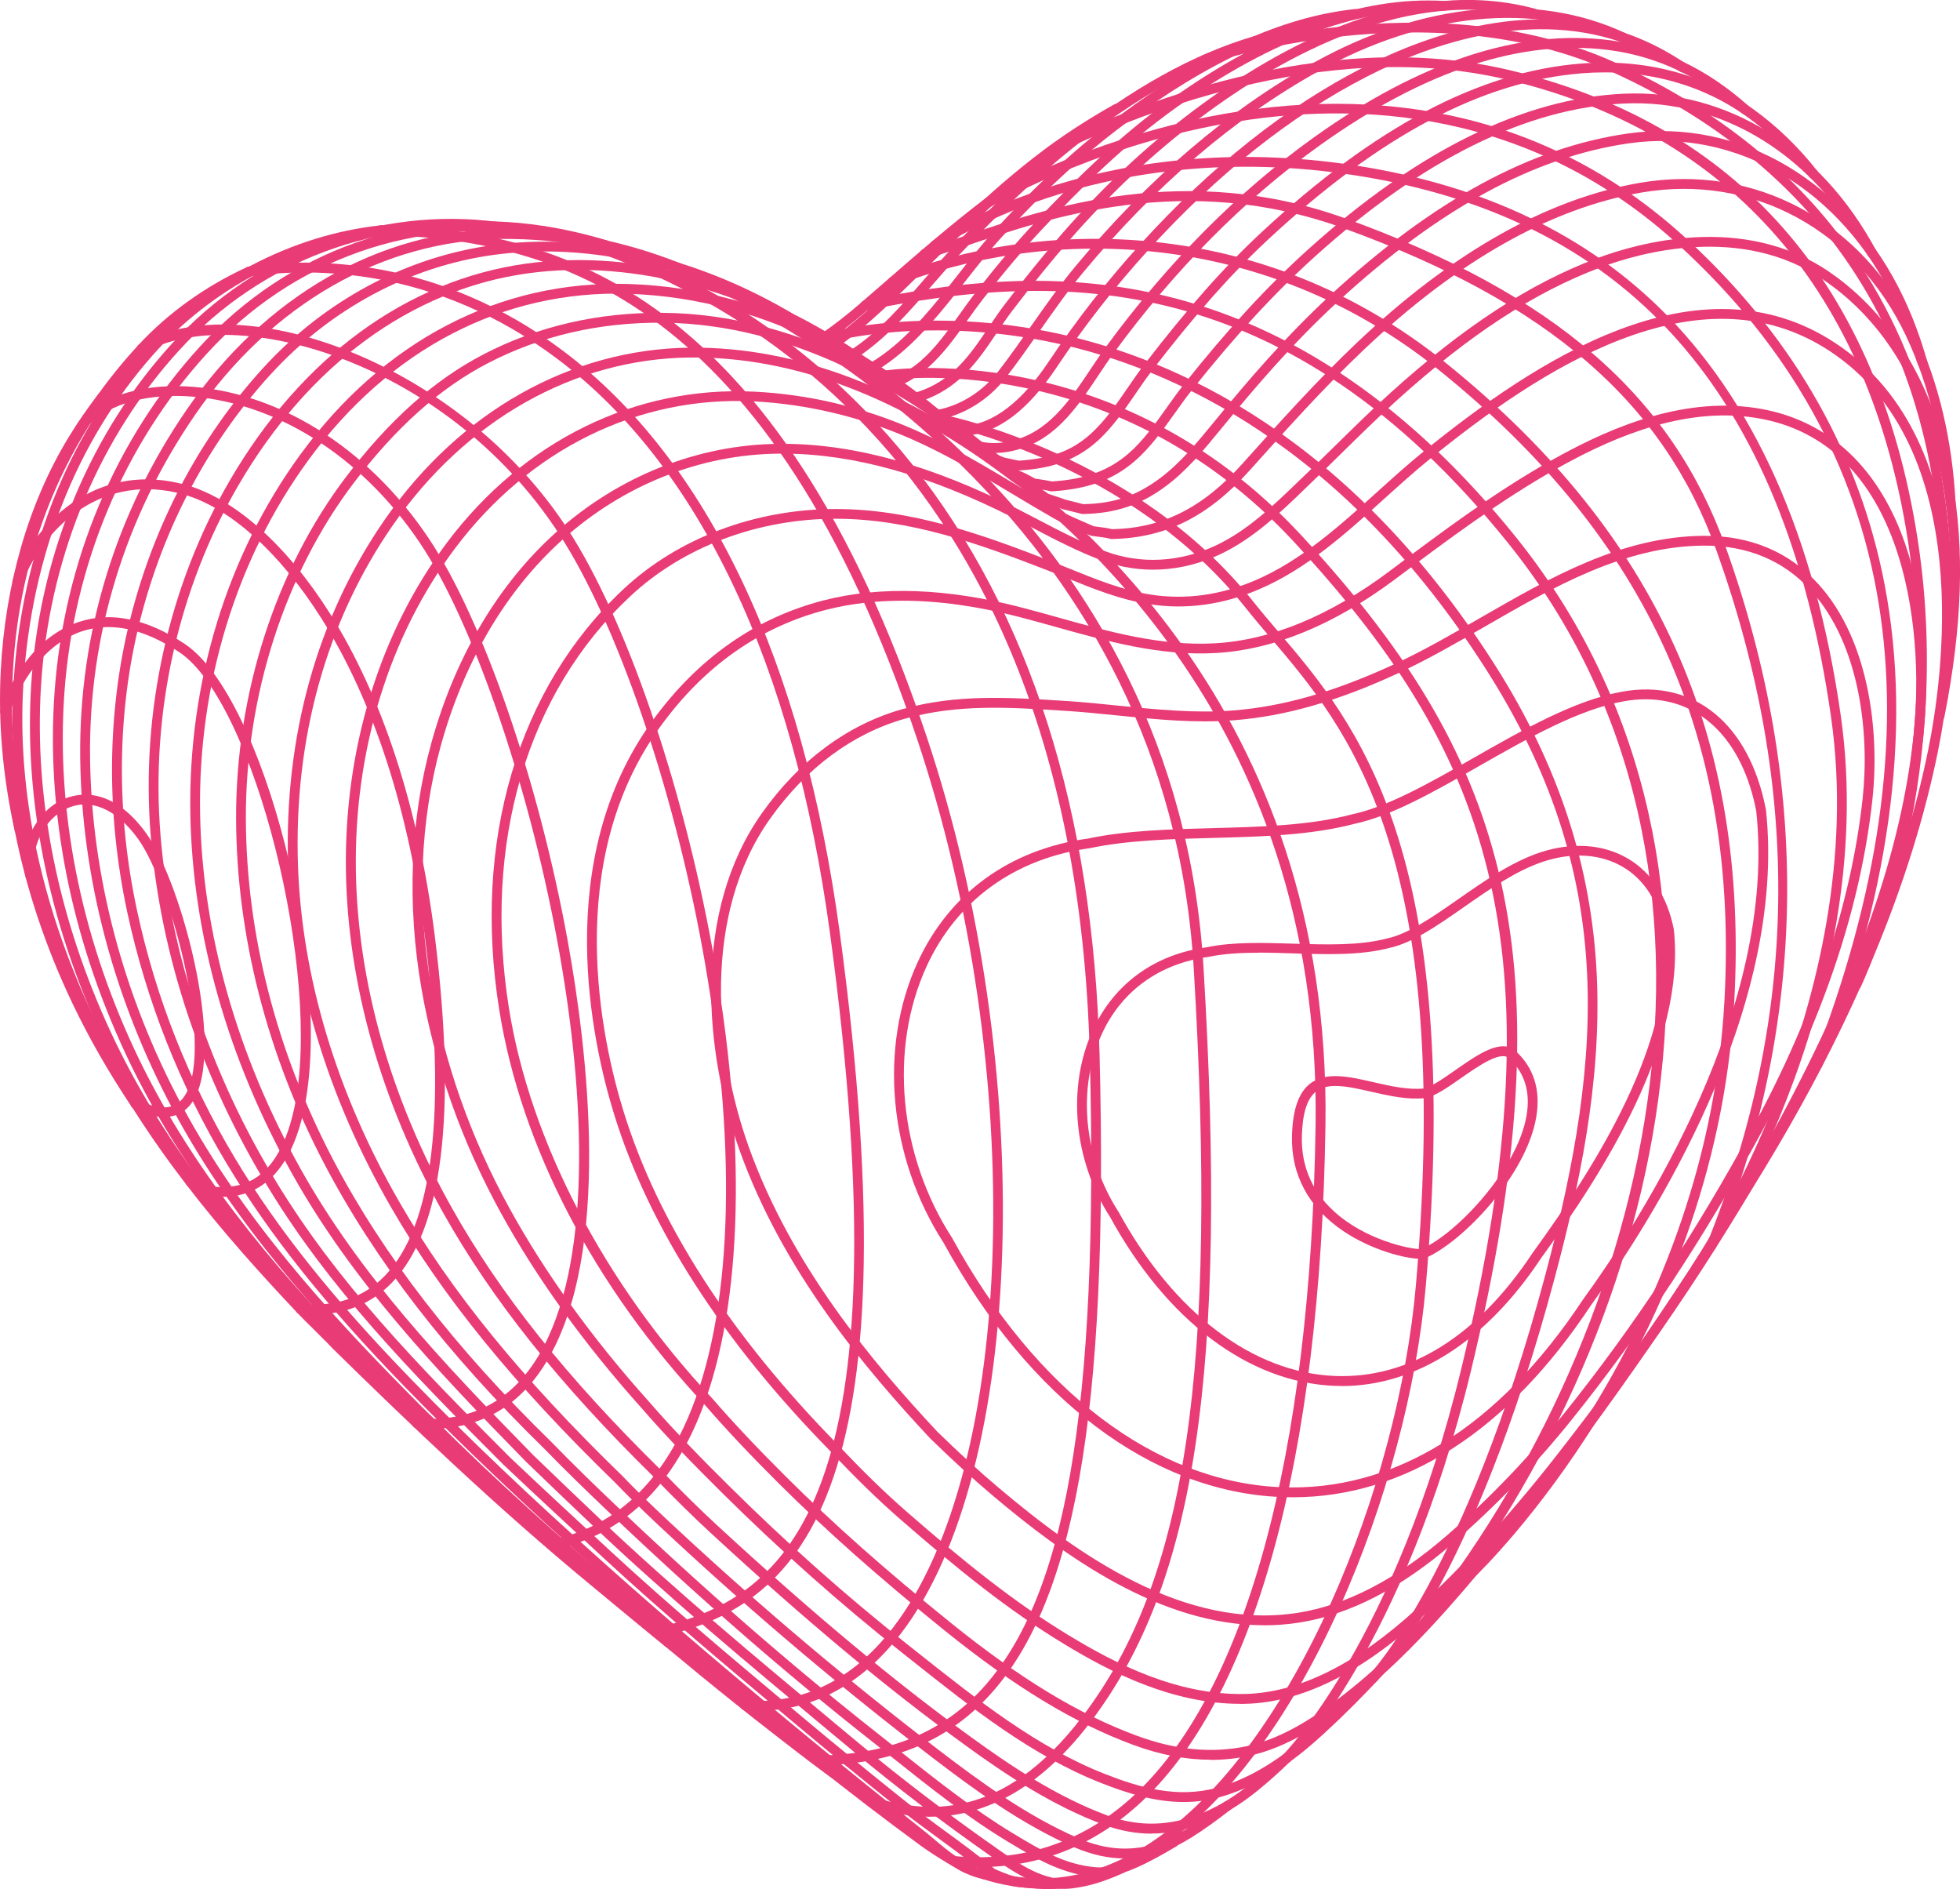 <svg width="55" height="53" viewBox="0 0 55 53" fill="none" xmlns="http://www.w3.org/2000/svg">
<g clip-path="url(#clip0_3671_8496)">
<path d="M27.605 52.721C27.596 52.721 27.586 52.721 27.575 52.718C26.941 52.58 26.463 52.175 26.042 51.819C25.947 51.739 25.855 51.661 25.765 51.589C24.683 50.732 23.626 49.881 22.625 49.058C20.461 47.279 18.565 45.663 16.83 44.114C14.718 42.23 12.928 40.526 11.354 38.904C9.147 36.63 7.56 34.641 6.361 32.645C5.044 30.451 4.106 28.08 3.572 25.596C2.975 22.814 3.002 19.973 3.651 17.379C4.32 14.705 5.611 12.265 7.386 10.322C9.117 8.427 11.407 7.204 13.833 6.877C15.987 6.587 18.315 6.955 20.566 7.938C21.13 8.186 21.69 8.472 22.228 8.79C22.294 8.83 22.316 8.914 22.277 8.979C22.239 9.045 22.153 9.066 22.088 9.027C21.559 8.714 21.01 8.432 20.455 8.19C18.251 7.227 15.975 6.866 13.871 7.149C11.509 7.466 9.279 8.66 7.592 10.506C5.847 12.415 4.579 14.814 3.92 17.444C3.282 19.997 3.254 22.796 3.844 25.538C4.37 27.993 5.298 30.336 6.599 32.504C7.787 34.482 9.361 36.455 11.553 38.712C13.121 40.329 14.908 42.03 17.015 43.909C18.747 45.455 20.641 47.07 22.803 48.846C23.802 49.668 24.858 50.518 25.938 51.374C26.031 51.447 26.125 51.526 26.222 51.609C26.619 51.945 27.068 52.325 27.635 52.449C27.71 52.465 27.756 52.539 27.74 52.614C27.726 52.678 27.669 52.722 27.605 52.722V52.721Z" fill="#E93B76"/>
<path d="M27.079 12.226C27.008 12.226 26.948 12.172 26.941 12.1C26.934 12.023 26.991 11.957 27.068 11.951C27.881 11.885 28.678 11.272 29.438 10.131C30.202 8.985 31.065 7.879 32.008 6.843C33.988 4.663 36.087 2.999 38.247 1.896C40.175 0.909 43.05 -0.048 45.793 0.995C46.314 1.193 46.822 1.457 47.298 1.781C47.361 1.823 47.377 1.909 47.335 1.973C47.292 2.036 47.206 2.052 47.142 2.01C46.683 1.698 46.196 1.444 45.694 1.253C43.046 0.248 40.25 1.181 38.371 2.142C36.242 3.23 34.168 4.874 32.21 7.03C31.277 8.056 30.422 9.151 29.666 10.284C28.845 11.517 28.002 12.153 27.088 12.227C27.084 12.227 27.08 12.227 27.077 12.227L27.079 12.226Z" fill="#E93B76"/>
<path d="M36.27 42.007C36.158 42.007 36.045 42.004 35.932 42C32.32 41.849 28.875 39.249 26.478 34.868C24.934 32.478 24.651 29.385 25.754 26.988C26.645 25.055 28.343 23.825 30.535 23.526C31.616 23.297 32.844 23.266 34.031 23.234C35.369 23.199 36.752 23.163 37.949 22.845C38.946 22.633 40.115 21.968 41.352 21.263C42.746 20.469 44.188 19.647 45.511 19.407C47.538 19.038 49.087 20.305 49.554 22.715C50.158 28.331 46.321 34.31 44.644 36.621C42.309 40.151 39.418 42.008 36.269 42.008L36.27 42.007ZM46.177 19.619C45.977 19.619 45.773 19.638 45.562 19.676C44.285 19.909 42.864 20.718 41.49 21.501C40.233 22.216 39.046 22.893 38.013 23.112C36.791 23.436 35.392 23.472 34.038 23.509C32.863 23.54 31.649 23.572 30.583 23.796C28.477 24.085 26.855 25.259 26.005 27.104C24.939 29.42 25.217 32.411 26.713 34.724C26.714 34.727 26.717 34.73 26.718 34.732C29.067 39.029 32.431 41.578 35.944 41.725C39.121 41.858 42.052 40.039 44.419 36.463C46.081 34.173 49.876 28.264 49.282 22.754C48.899 20.774 47.734 19.619 46.178 19.619H46.177Z" fill="#E93B76"/>
<path d="M37.652 38.885C37.581 38.885 37.509 38.884 37.438 38.881C35.035 38.781 32.743 37.054 31.15 34.145C30.122 32.551 29.933 30.49 30.67 28.892C31.266 27.599 32.401 26.776 33.867 26.576C34.597 26.422 35.464 26.45 36.303 26.476C37.214 26.504 38.155 26.534 38.927 26.328C39.52 26.202 40.2 25.729 40.919 25.228C41.658 24.712 42.422 24.18 43.219 23.916C44.113 23.621 44.984 23.681 45.675 24.085C46.346 24.477 46.793 25.166 46.97 26.079C47.314 29.27 45.005 32.872 43.239 35.307C41.707 37.621 39.731 38.887 37.655 38.887L37.652 38.885ZM35.333 26.729C34.833 26.729 34.346 26.755 33.913 26.846C32.534 27.035 31.475 27.801 30.921 29.005C30.222 30.521 30.405 32.482 31.386 33.998C31.387 34 31.39 34.003 31.391 34.006C32.937 36.831 35.145 38.507 37.45 38.604C39.535 38.691 41.456 37.496 43.011 35.146C44.754 32.744 47.029 29.202 46.696 26.118C46.537 25.296 46.134 24.67 45.534 24.319C44.914 23.956 44.121 23.905 43.306 24.174C42.547 24.425 41.8 24.946 41.077 25.451C40.335 25.969 39.632 26.458 38.991 26.594C38.187 26.808 37.225 26.778 36.295 26.748C35.976 26.738 35.652 26.727 35.336 26.727L35.333 26.729Z" fill="#E93B76"/>
<path d="M39.849 35.316C39.458 35.316 38.51 35.087 37.697 34.541C36.72 33.883 36.222 32.953 36.255 31.852C36.277 31.124 36.443 30.649 36.765 30.401C37.211 30.057 37.858 30.205 38.541 30.362C39.016 30.471 39.505 30.582 39.952 30.539C40.157 30.499 40.505 30.257 40.841 30.022C41.476 29.578 42.134 29.119 42.535 29.491C43.044 29.963 43.237 30.585 43.109 31.341C42.834 32.968 41.06 34.833 39.999 35.297C39.968 35.311 39.917 35.318 39.849 35.318V35.316ZM37.476 30.468C37.263 30.468 37.078 30.509 36.934 30.619C36.684 30.814 36.551 31.219 36.532 31.86C36.505 32.761 36.854 33.516 37.57 34.104C38.499 34.866 39.741 35.077 39.898 35.04C40.872 34.613 42.581 32.81 42.838 31.294C42.95 30.635 42.784 30.096 42.348 29.692C42.109 29.472 41.494 29.901 41 30.246C40.624 30.509 40.268 30.758 39.991 30.809C39.488 30.86 38.975 30.743 38.48 30.63C38.12 30.548 37.772 30.468 37.476 30.468Z" fill="#E93B76"/>
<path d="M35.463 45.598C32.562 45.598 29.891 43.681 27.834 41.941C27.297 41.487 26.747 40.983 26.106 40.36C26.105 40.359 26.103 40.358 26.102 40.356C24.248 38.371 21.964 35.656 20.75 32.264C19.765 29.514 19.415 25.587 21.383 22.811C22.43 21.333 23.793 20.325 25.322 19.896C26.836 19.472 28.295 19.564 29.84 19.662L29.911 19.666C30.411 19.698 30.915 19.75 31.402 19.8C32.447 19.906 33.527 20.016 34.599 19.933C36.002 19.824 37.429 19.416 39.094 18.65C39.913 18.273 40.741 17.796 41.541 17.334C43.487 16.212 45.5 15.051 47.798 15.033C49.112 15.022 50.204 15.48 51.028 16.39C52.458 17.968 52.748 20.547 52.542 22.434C52.218 25.414 51.175 28.545 49.445 31.738C47.823 34.727 46.077 37.374 44.105 39.83C43.091 41.091 41.969 42.26 40.767 43.301C39.321 44.554 37.873 45.301 36.461 45.523C36.126 45.576 35.793 45.6 35.463 45.6V45.598ZM26.301 40.166C26.937 40.785 27.48 41.282 28.013 41.732C30.259 43.632 33.246 45.747 36.419 45.249C37.779 45.036 39.181 44.309 40.587 43.091C41.776 42.061 42.887 40.905 43.891 39.656C45.852 37.213 47.59 34.58 49.202 31.604C50.916 28.443 51.947 25.348 52.268 22.403C52.467 20.576 52.192 18.084 50.824 16.574C50.054 15.725 49.035 15.299 47.801 15.308C45.576 15.325 43.595 16.468 41.68 17.572C40.873 18.036 40.041 18.517 39.209 18.9C37.516 19.68 36.057 20.096 34.621 20.208C33.525 20.294 32.432 20.182 31.375 20.075C30.891 20.026 30.389 19.974 29.894 19.943L29.823 19.939C28.302 19.842 26.866 19.751 25.397 20.163C23.929 20.576 22.618 21.547 21.608 22.972C19.701 25.66 20.049 29.487 21.009 32.172C22.206 35.515 24.465 38.2 26.301 40.166Z" fill="#E93B76"/>
<path d="M34.804 47.803C32.881 47.803 31.154 46.91 29.857 46.123C28.284 45.17 26.884 44.036 25.263 42.625C24.637 42.079 23.999 41.458 23.311 40.725C20.256 37.614 18.21 34.429 17.231 31.257C16.61 29.245 15.471 24.141 18.306 20.226C19.573 18.476 21.192 17.337 23.118 16.843C24.718 16.432 26.592 16.502 28.685 17.049C29.025 17.137 29.369 17.233 29.701 17.326C31.116 17.722 32.579 18.132 34.085 18.049C35.666 17.962 37.321 17.277 39.004 16.016L39.016 16.006C40.455 14.927 41.943 13.81 43.529 12.919C44.885 12.157 46.936 11.171 49.076 11.421C51.051 11.65 52.525 12.863 53.339 14.928C53.961 16.507 54.19 18.598 53.968 20.667C53.617 23.932 52.414 27.389 50.178 31.546C48.528 34.615 46.462 37.723 43.859 41.046C42.578 42.682 41.3 44.081 39.953 45.324C38.207 46.934 36.52 47.768 34.94 47.803C34.894 47.803 34.848 47.805 34.803 47.805L34.804 47.803ZM25.32 16.854C24.562 16.854 23.849 16.938 23.186 17.108C21.324 17.586 19.758 18.688 18.529 20.385C15.767 24.199 16.886 29.201 17.495 31.174C18.461 34.305 20.485 37.453 23.511 40.532C23.511 40.532 23.512 40.533 23.513 40.535C24.195 41.261 24.827 41.876 25.446 42.416C27.055 43.818 28.445 44.945 30.002 45.888C31.297 46.673 33.032 47.568 34.938 47.526C36.449 47.492 38.075 46.682 39.77 45.12C41.107 43.887 42.375 42.499 43.647 40.875C46.238 37.565 48.296 34.47 49.94 31.414C52.158 27.289 53.351 23.864 53.697 20.635C54.028 17.553 53.421 12.202 49.049 11.693C46.988 11.453 44.991 12.414 43.668 13.157C42.098 14.04 40.617 15.15 39.185 16.224L39.173 16.233C37.445 17.529 35.74 18.232 34.103 18.322C32.549 18.408 31.065 17.991 29.629 17.59C29.298 17.497 28.955 17.402 28.619 17.314C27.444 17.008 26.342 16.854 25.323 16.854H25.32Z" fill="#E93B76"/>
<path d="M33.973 49.372C33.275 49.372 32.557 49.234 31.801 48.955C30.145 48.344 28.462 47.323 26.504 45.743C24.667 44.261 23.187 42.948 21.845 41.611C21.017 40.786 20.361 40.088 19.78 39.417C16.673 36.104 14.624 32.17 14.011 28.341C13.252 23.61 14.526 19.302 17.505 16.52C19.027 15.099 21.19 14.282 23.439 14.281H23.449C25.561 14.281 27.522 14.977 29.511 15.753C29.689 15.822 29.868 15.895 30.045 15.967C30.769 16.261 31.517 16.563 32.301 16.684C33.271 16.832 34.256 16.697 35.225 16.281C36.512 15.73 37.596 14.75 38.646 13.802C39.068 13.421 39.504 13.026 39.945 12.67C43.06 10.143 47.648 7.079 51.506 9.628C55.761 12.441 54.783 19.101 54.382 21.075C53.632 24.769 51.99 28.715 49.502 32.807C47.097 36.761 44.712 40.178 42.209 43.253C41.228 44.459 40.073 45.841 38.783 47.005C38.489 47.269 38.195 47.518 37.904 47.744C37.154 48.33 36.15 49.032 35.033 49.266C34.683 49.34 34.329 49.376 33.972 49.376L33.973 49.372ZM23.449 14.554H23.439C21.26 14.557 19.166 15.346 17.695 16.721C14.784 19.438 13.54 23.657 14.283 28.296C14.879 32.018 16.957 36.003 19.983 39.23C19.983 39.231 19.986 39.232 19.987 39.234C20.564 39.9 21.216 40.594 22.04 41.415C23.375 42.746 24.849 44.052 26.677 45.528C28.612 47.089 30.27 48.096 31.896 48.696C32.99 49.1 33.998 49.197 34.977 48.993C36.038 48.771 37.008 48.092 37.735 47.523C38.02 47.3 38.311 47.056 38.599 46.797C39.874 45.647 41.02 44.274 41.995 43.076C44.489 40.012 46.868 36.605 49.267 32.661C51.739 28.598 53.369 24.681 54.112 21.018C54.505 19.085 55.465 12.573 51.354 9.856C47.647 7.406 43.166 10.408 40.119 12.881C39.686 13.233 39.252 13.625 38.833 14.003C37.767 14.967 36.664 15.963 35.336 16.531C34.317 16.968 33.282 17.11 32.26 16.953C31.443 16.828 30.681 16.519 29.942 16.22C29.764 16.148 29.588 16.077 29.41 16.008C27.445 15.242 25.511 14.554 23.448 14.554H23.449Z" fill="#E93B76"/>
<path d="M33.215 50.557C32.397 50.557 31.622 50.309 30.892 50.021C28.959 49.261 27.261 47.914 25.618 46.61L25.3 46.358C23.573 44.992 21.871 43.479 20.24 41.861C19.548 41.175 18.742 40.359 18 39.502C16.393 37.708 15.065 35.867 14.056 34.032C12.958 32.034 12.207 29.918 11.828 27.741C11.416 25.379 11.51 22.995 12.104 20.846C12.743 18.527 13.892 16.54 15.428 15.096C17.16 13.467 19.368 12.53 21.646 12.457C23.622 12.395 25.736 12.919 28.106 14.057C28.444 14.22 28.779 14.396 29.104 14.565C29.722 14.889 30.36 15.222 31.023 15.469C32.012 15.836 33.111 15.777 34.118 15.304C35.002 14.888 35.726 14.191 36.424 13.516L36.63 13.319C36.913 13.049 37.19 12.776 37.468 12.504C37.97 12.011 38.488 11.502 39.021 11.019C41.082 9.159 42.917 7.962 44.795 7.253C45.954 6.816 48.91 5.976 51.324 7.623C53.104 8.838 54.299 10.856 54.778 13.46C55.135 15.403 55.064 17.58 54.562 20.114C54.547 20.189 54.475 20.238 54.4 20.223C54.325 20.208 54.276 20.136 54.291 20.061C54.786 17.561 54.857 15.418 54.506 13.511C54.034 10.943 52.912 9.039 51.169 7.85C48.862 6.276 46.012 7.088 44.893 7.51C43.049 8.206 41.242 9.386 39.207 11.223C38.678 11.701 38.161 12.208 37.661 12.7C37.383 12.973 37.105 13.247 36.821 13.517L36.617 13.715C35.902 14.405 35.161 15.117 34.235 15.553C33.16 16.059 31.986 16.12 30.926 15.727C30.247 15.474 29.601 15.137 28.976 14.809C28.653 14.64 28.32 14.466 27.986 14.305C25.656 13.185 23.585 12.671 21.654 12.732C19.443 12.802 17.299 13.713 15.616 15.296C14.118 16.706 12.996 18.65 12.37 20.92C11.787 23.029 11.694 25.372 12.1 27.693C12.475 29.84 13.214 31.929 14.297 33.9C15.297 35.718 16.612 37.541 18.207 39.321C18.945 40.172 19.747 40.985 20.435 41.666C22.058 43.278 23.752 44.784 25.472 46.143L25.79 46.395C27.417 47.685 29.1 49.02 30.993 49.766C31.972 50.151 33.034 50.465 34.155 50.156C35.066 49.906 35.961 49.357 36.971 48.431C37.526 47.922 38.076 47.371 38.653 46.746C38.705 46.69 38.792 46.686 38.848 46.738C38.904 46.79 38.908 46.877 38.856 46.932C38.274 47.562 37.719 48.118 37.158 48.632C36.501 49.235 35.483 50.076 34.228 50.421C33.883 50.517 33.545 50.557 33.214 50.557H33.215Z" fill="#E93B76"/>
<path d="M32.315 51.445C31.874 51.445 31.434 51.364 30.997 51.204C29.526 50.664 28.197 49.771 27.091 48.968C24.893 47.373 22.616 45.475 19.925 42.992C19.459 42.562 18.959 42.071 18.353 41.446C15.688 38.827 13.806 36.467 12.435 34.025C10.697 30.928 9.754 27.608 9.707 24.422C9.657 20.99 10.665 17.722 12.547 15.218C14.69 12.367 17.828 10.826 21.158 10.988C22.708 11.064 24.233 11.427 25.689 12.069C26.698 12.514 27.64 13.079 28.552 13.625C28.931 13.852 29.324 14.088 29.716 14.311C29.947 14.443 30.173 14.539 30.412 14.643C30.503 14.682 30.596 14.723 30.692 14.765C30.733 14.771 30.773 14.776 30.814 14.781C30.944 14.798 31.076 14.814 31.209 14.847C32.624 14.818 33.757 14.247 34.879 12.993C35.891 11.864 36.937 10.695 38.075 9.616C40.74 7.088 43.412 5.579 46.013 5.13C49.248 4.573 52.278 6.212 53.734 9.307C54.401 10.725 54.786 12.348 54.877 14.13C54.881 14.206 54.823 14.27 54.746 14.274C54.671 14.278 54.606 14.22 54.602 14.143C54.513 12.398 54.137 10.811 53.485 9.424C52.083 6.446 49.169 4.866 46.061 5.402C43.514 5.84 40.891 7.326 38.266 9.816C37.136 10.887 36.094 12.052 35.086 13.177C33.904 14.497 32.705 15.097 31.198 15.122C31.185 15.122 31.173 15.122 31.161 15.117C31.04 15.086 30.914 15.071 30.782 15.054C30.733 15.047 30.683 15.041 30.636 15.034C30.622 15.033 30.61 15.029 30.598 15.024C30.498 14.979 30.401 14.937 30.304 14.894C30.059 14.788 29.826 14.688 29.581 14.549C29.186 14.323 28.793 14.088 28.413 13.86C27.508 13.319 26.573 12.758 25.58 12.32C24.175 11.701 22.643 11.335 21.147 11.261C17.911 11.103 14.857 12.606 12.771 15.382C10.925 17.836 9.936 21.045 9.986 24.415C10.032 27.555 10.963 30.83 12.678 33.887C14.036 36.307 15.902 38.646 18.551 41.249C19.157 41.872 19.653 42.361 20.114 42.786C22.799 45.261 25.067 47.154 27.256 48.742C28.347 49.534 29.656 50.415 31.095 50.943C32.418 51.428 33.777 51.115 35.133 50.01C35.425 49.774 35.712 49.515 36.017 49.22C36.071 49.167 36.158 49.168 36.212 49.223C36.265 49.277 36.263 49.364 36.209 49.417C35.899 49.718 35.605 49.982 35.307 50.224C34.312 51.035 33.31 51.442 32.318 51.442L32.315 51.445Z" fill="#E93B76"/>
<path d="M31.565 52.141C31.106 52.141 30.644 52.039 30.169 51.837C28.689 51.201 27.332 50.205 26.177 49.322C23.688 47.418 21.244 45.358 18.913 43.196C18.372 42.697 17.802 42.16 17.268 41.603C14.427 38.847 12.424 36.388 10.97 33.866C9.188 30.777 8.191 27.459 8.085 24.273C7.967 20.664 8.903 17.312 10.793 14.584C12.896 11.548 16.021 9.788 19.365 9.754C22.337 9.724 25.405 10.89 28.482 13.221C28.643 13.342 28.815 13.453 28.981 13.561C29.126 13.655 29.276 13.75 29.42 13.856L29.541 13.896C29.665 13.937 29.787 13.977 29.909 14.022C30.03 14.051 30.15 14.081 30.271 14.112L30.398 14.145C31.252 14.128 31.874 13.919 32.542 13.424C33.117 12.998 33.586 12.426 34.039 11.872L34.125 11.768C35.006 10.693 36.077 9.438 37.34 8.273C40.222 5.618 42.947 4.138 45.672 3.747C48.839 3.294 51.881 5.103 53.419 8.356C53.682 8.913 53.903 9.509 54.077 10.129C54.097 10.203 54.055 10.279 53.981 10.299C53.907 10.32 53.831 10.277 53.811 10.204C53.642 9.598 53.426 9.016 53.17 8.475C51.684 5.334 48.756 3.585 45.712 4.021C43.045 4.402 40.367 5.859 37.528 8.476C36.277 9.628 35.213 10.875 34.339 11.942L34.253 12.046C33.789 12.613 33.31 13.199 32.708 13.645C31.994 14.173 31.299 14.406 30.385 14.421C30.372 14.421 30.36 14.421 30.349 14.417L30.203 14.38C30.082 14.349 29.961 14.319 29.838 14.29C29.832 14.29 29.827 14.287 29.821 14.285C29.7 14.24 29.577 14.199 29.454 14.158L29.313 14.111C29.299 14.107 29.287 14.1 29.274 14.092C29.131 13.987 28.979 13.889 28.831 13.794C28.661 13.683 28.483 13.57 28.314 13.441C25.288 11.148 22.282 10.001 19.368 10.03C16.115 10.062 13.072 11.78 11.019 14.742C9.163 17.421 8.244 20.714 8.361 24.264C8.465 27.406 9.449 30.679 11.209 33.728C12.651 36.228 14.638 38.669 17.464 41.408C17.996 41.965 18.563 42.497 19.101 42.993C21.426 45.149 23.864 47.203 26.346 49.102C27.488 49.975 28.828 50.959 30.28 51.582C31.063 51.918 31.809 51.954 32.562 51.69C32.978 51.544 33.579 51.164 34.352 50.562C34.413 50.515 34.5 50.525 34.546 50.585C34.593 50.645 34.583 50.732 34.523 50.778C33.726 51.4 33.098 51.793 32.653 51.948C32.29 52.075 31.929 52.139 31.566 52.139L31.565 52.141Z" fill="#E93B76"/>
<path d="M30.847 52.665C30.81 52.665 30.773 52.664 30.738 52.661C29.8 52.582 29.079 52.15 28.317 51.691L28.292 51.676C27.158 50.994 26.096 50.151 25.071 49.334C24.869 49.174 24.666 49.013 24.464 48.854C22.022 46.932 19.511 44.742 16.999 42.344C16.485 41.853 15.879 41.269 15.284 40.656C12.55 37.987 10.53 35.375 9.108 32.668C7.495 29.594 6.636 26.241 6.625 22.972C6.612 19.473 7.738 15.978 9.71 13.38C10.921 11.785 12.183 10.661 13.569 9.941C15.089 9.152 16.785 8.76 18.611 8.777C22.373 8.809 25.62 10.819 27.683 12.5C27.9 12.676 28.112 12.838 28.337 13.011C28.422 13.075 28.507 13.14 28.593 13.206C28.721 13.249 28.838 13.313 28.951 13.376C28.984 13.393 29.017 13.411 29.049 13.429L29.122 13.44C29.253 13.459 29.386 13.478 29.521 13.508C30.446 13.449 31.108 13.207 31.666 12.725C32.077 12.37 32.413 11.897 32.739 11.438C32.894 11.219 33.057 10.992 33.223 10.782C34.455 9.234 35.562 8.031 36.709 6.997C39.784 4.224 42.765 2.753 45.571 2.629C48.456 2.501 51.1 4.145 52.646 7.027C52.681 7.093 52.657 7.178 52.59 7.213C52.523 7.249 52.438 7.224 52.403 7.156C50.91 4.369 48.36 2.78 45.583 2.904C42.843 3.026 39.92 4.471 36.894 7.201C35.759 8.226 34.661 9.418 33.439 10.954C33.276 11.158 33.118 11.381 32.964 11.597C32.628 12.068 32.282 12.555 31.846 12.934C31.235 13.462 30.517 13.724 29.517 13.785C29.504 13.785 29.49 13.785 29.476 13.781C29.348 13.751 29.22 13.732 29.082 13.713L28.985 13.7C28.97 13.697 28.955 13.693 28.942 13.686C28.899 13.664 28.858 13.643 28.816 13.619C28.702 13.557 28.595 13.498 28.482 13.463C28.467 13.457 28.452 13.451 28.44 13.441C28.348 13.37 28.257 13.301 28.167 13.232C27.95 13.066 27.726 12.896 27.505 12.714C25.477 11.063 22.287 9.086 18.606 9.054C16.824 9.039 15.173 9.42 13.694 10.188C12.347 10.887 11.115 11.987 9.928 13.547C7.991 16.097 6.888 19.532 6.899 22.972C6.91 26.198 7.758 29.507 9.351 32.542C10.758 35.221 12.762 37.812 15.478 40.462C16.073 41.076 16.676 41.657 17.189 42.147C19.695 44.539 22.2 46.724 24.634 48.639C24.836 48.798 25.039 48.959 25.243 49.121C26.262 49.93 27.316 50.768 28.434 51.442L28.459 51.457C29.224 51.917 29.886 52.316 30.76 52.389C31.322 52.437 32.14 52 32.866 51.566C32.931 51.526 33.016 51.548 33.055 51.613C33.095 51.679 33.073 51.763 33.008 51.803C32.251 52.254 31.468 52.669 30.846 52.669L30.847 52.665Z" fill="#E93B76"/>
<path d="M28.576 13.202C28.567 13.202 28.556 13.202 28.546 13.199L28.114 13.105C28.106 13.104 28.099 13.101 28.092 13.098L27.92 13.03C27.849 13.003 27.814 12.923 27.842 12.852C27.87 12.781 27.95 12.746 28.021 12.774L28.183 12.838L28.586 12.925C29.505 12.866 30.098 12.641 30.63 12.151C31.018 11.795 31.327 11.343 31.627 10.905C31.779 10.684 31.934 10.457 32.099 10.242C33.324 8.65 34.339 7.503 35.393 6.523C38.574 3.562 41.506 2.012 44.358 1.784C46.168 1.638 47.846 2.083 49.209 3.07C49.877 3.553 50.481 4.139 51.006 4.81C51.053 4.87 51.043 4.957 50.982 5.003C50.922 5.05 50.834 5.04 50.788 4.979C50.279 4.327 49.693 3.76 49.046 3.292C47.738 2.344 46.125 1.917 44.38 2.057C41.594 2.281 38.716 3.807 35.581 6.723C34.539 7.693 33.533 8.83 32.319 10.408C32.159 10.616 32.005 10.841 31.857 11.059C31.548 11.509 31.229 11.976 30.819 12.353C30.09 13.022 29.28 13.157 28.584 13.2C28.582 13.2 28.579 13.2 28.576 13.2V13.202Z" fill="#E93B76"/>
<path d="M29.88 52.993C29.113 52.993 28.374 52.476 27.823 52.091L27.808 52.08C26.443 51.125 25.14 50.132 23.935 49.126L23.246 48.553C21.036 46.714 18.752 44.813 16.627 42.797C16.035 42.237 15.456 41.68 14.769 41.019C12.162 38.359 9.871 35.918 8.204 32.943C6.39 29.707 5.4 26.21 5.341 22.833C5.277 19.151 6.371 15.573 8.422 12.761C10.76 9.554 14.035 7.853 17.647 7.968C21.728 8.1 24.91 10.197 26.859 11.934C26.916 11.984 26.92 12.071 26.87 12.128C26.819 12.185 26.732 12.189 26.675 12.139C24.76 10.433 21.636 8.373 17.637 8.243C14.121 8.13 10.928 9.792 8.645 12.921C6.629 15.686 5.553 19.204 5.615 22.828C5.674 26.16 6.652 29.612 8.443 32.808C10.093 35.753 12.371 38.181 14.961 40.823C15.646 41.482 16.224 42.037 16.815 42.597C18.933 44.607 21.215 46.505 23.42 48.342L24.109 48.915C25.309 49.915 26.607 50.904 27.965 51.854L27.98 51.865C28.575 52.282 29.315 52.8 30.049 52.708C30.372 52.667 30.761 52.589 31.405 52.299C31.474 52.268 31.556 52.299 31.588 52.369C31.619 52.438 31.588 52.52 31.518 52.551C30.97 52.797 30.555 52.922 30.083 52.981C30.015 52.989 29.946 52.993 29.877 52.993H29.88Z" fill="#E93B76"/>
<path d="M27.894 12.705C27.751 12.705 27.61 12.691 27.473 12.663C27.398 12.648 27.35 12.575 27.365 12.501C27.38 12.426 27.452 12.379 27.527 12.393C27.78 12.444 28.033 12.443 28.303 12.388C29.396 12.166 30 11.26 30.585 10.384C30.726 10.174 30.87 9.956 31.019 9.752C32.766 7.366 34.736 5.38 36.874 3.851C39.864 1.713 42.666 0.799 45.203 1.132C46.609 1.317 47.905 1.934 49.056 2.965C49.113 3.015 49.117 3.102 49.067 3.16C49.016 3.217 48.929 3.221 48.872 3.171C47.763 2.179 46.516 1.584 45.167 1.407C42.703 1.082 39.968 1.98 37.037 4.077C34.923 5.589 32.974 7.553 31.244 9.917C31.098 10.116 30.955 10.331 30.817 10.539C30.201 11.461 29.565 12.417 28.361 12.662C28.204 12.693 28.05 12.709 27.897 12.709L27.894 12.705Z" fill="#E93B76"/>
<path d="M29.41 53C29.172 53 29.002 52.984 28.818 52.966C28.758 52.961 28.695 52.954 28.627 52.948C28.361 52.925 28.121 52.824 27.887 52.725L27.789 52.683C27.777 52.678 27.765 52.671 27.754 52.661C27.304 52.284 26.815 51.928 26.345 51.584C25.956 51.299 25.554 51.005 25.172 50.7C24.146 49.88 23.228 49.129 22.366 48.406L21.953 48.059C20.302 46.675 18.595 45.244 16.984 43.755C16.069 42.91 15.094 42.008 14.117 41.083C11.431 38.402 9.244 36.13 7.539 33.336C5.651 30.243 4.507 26.825 4.23 23.453C3.945 19.973 4.73 16.435 6.443 13.49C8.459 10.023 11.418 7.859 14.772 7.395C17.872 6.967 21.37 7.945 24.367 10.079C24.43 10.122 24.443 10.209 24.4 10.271C24.355 10.332 24.269 10.347 24.207 10.303C21.267 8.209 17.84 7.25 14.81 7.669C11.542 8.121 8.654 10.238 6.682 13.629C4.998 16.526 4.224 20.007 4.504 23.431C4.777 26.761 5.907 30.137 7.773 33.193C9.463 35.962 11.64 38.221 14.309 40.887C15.282 41.809 16.257 42.71 17.171 43.555C18.777 45.038 20.481 46.468 22.13 47.85L22.543 48.197C23.403 48.918 24.319 49.668 25.344 50.487C25.721 50.789 26.121 51.08 26.507 51.363C26.976 51.706 27.462 52.061 27.915 52.438L27.995 52.472C28.218 52.566 28.426 52.656 28.648 52.673C28.717 52.679 28.781 52.686 28.842 52.691C29.129 52.718 29.375 52.743 29.922 52.703C29.996 52.698 30.064 52.755 30.07 52.831C30.075 52.907 30.018 52.973 29.942 52.978C29.725 52.995 29.553 53 29.407 53H29.41Z" fill="#E93B76"/>
<path d="M23.157 9.592C23.114 9.592 23.071 9.571 23.044 9.533C23 9.471 23.015 9.385 23.078 9.341C23.416 9.106 23.759 8.839 24.096 8.549C24.338 8.34 24.581 8.129 24.824 7.918C25.742 7.119 26.691 6.293 27.679 5.544C27.74 5.497 27.826 5.51 27.872 5.569C27.919 5.629 27.907 5.716 27.846 5.763C26.866 6.507 25.921 7.33 25.005 8.125C24.763 8.336 24.52 8.547 24.277 8.756C23.933 9.053 23.583 9.325 23.238 9.566C23.213 9.582 23.186 9.59 23.159 9.59L23.157 9.592Z" fill="#E93B76"/>
<path d="M0.548 23.417C0.486 23.417 0.428 23.373 0.413 23.309C0.079 21.799 -0.053 20.295 0.02 18.836C0.145 16.383 0.802 14.115 1.92 12.276C2.185 11.841 2.473 11.425 2.776 11.038C2.822 10.978 2.909 10.967 2.969 11.014C3.029 11.06 3.04 11.147 2.993 11.207C2.697 11.585 2.416 11.993 2.156 12.419C1.061 14.22 0.419 16.444 0.296 18.851C0.224 20.284 0.353 21.765 0.683 23.251C0.7 23.325 0.653 23.399 0.578 23.415C0.569 23.418 0.558 23.418 0.548 23.418V23.417Z" fill="#E93B76"/>
<path d="M23.431 9.758C23.388 9.758 23.345 9.737 23.318 9.699C23.274 9.637 23.288 9.551 23.351 9.507C23.997 9.047 24.598 8.484 25.108 7.991C25.333 7.774 25.558 7.556 25.781 7.337C27.141 6.013 28.546 4.645 30.187 3.581C30.551 3.345 30.913 3.127 31.26 2.932C31.327 2.896 31.41 2.919 31.449 2.985C31.485 3.052 31.462 3.135 31.395 3.173C31.053 3.365 30.697 3.58 30.338 3.814C28.721 4.863 27.325 6.223 25.975 7.537C25.75 7.756 25.525 7.975 25.3 8.193C24.782 8.692 24.173 9.264 23.512 9.735C23.487 9.752 23.46 9.76 23.431 9.76V9.758Z" fill="#E93B76"/>
<path d="M3.808 31.113C3.763 31.113 3.719 31.091 3.694 31.052C3.046 30.081 2.506 29.139 2.042 28.17C0.539 25.03 -0.13 21.678 0.109 18.474C0.359 15.118 1.664 12.078 3.882 9.682C4.717 8.779 5.774 8.023 6.937 7.492C7.007 7.461 7.088 7.492 7.12 7.56C7.151 7.63 7.12 7.711 7.052 7.743C5.921 8.258 4.895 8.993 4.085 9.868C1.91 12.218 0.63 15.201 0.385 18.495C0.15 21.65 0.809 24.956 2.29 28.051C2.748 29.008 3.282 29.94 3.923 30.899C3.965 30.963 3.947 31.048 3.885 31.09C3.861 31.105 3.834 31.113 3.808 31.113Z" fill="#E93B76"/>
<path d="M23.935 10.083C23.89 10.083 23.845 10.061 23.819 10.02C23.778 9.956 23.796 9.871 23.86 9.83C24.652 9.32 25.314 8.556 25.953 7.817C26.203 7.53 26.461 7.232 26.717 6.96C27.93 5.68 28.919 4.749 29.924 3.942C31.73 2.493 33.503 1.508 35.193 1.014C35.266 0.992 35.343 1.034 35.365 1.108C35.386 1.181 35.344 1.257 35.27 1.279C33.616 1.762 31.876 2.731 30.097 4.157C29.103 4.956 28.122 5.878 26.918 7.149C26.665 7.416 26.421 7.699 26.162 7.997C25.51 8.751 24.835 9.529 24.008 10.061C23.985 10.076 23.959 10.083 23.933 10.083H23.935Z" fill="#E93B76"/>
<path d="M9.203 37.633C9.167 37.633 9.132 37.62 9.104 37.593C9.008 37.495 8.904 37.394 8.8 37.292C8.642 37.137 8.478 36.976 8.33 36.82C6.301 34.671 4.017 32.042 2.462 28.827C0.903 25.606 0.183 22.26 0.381 19.153C0.611 15.503 1.888 12.264 4.07 9.789C5.77 7.861 8.177 6.597 10.674 6.322C10.751 6.314 10.819 6.368 10.827 6.444C10.835 6.521 10.781 6.589 10.706 6.597C8.275 6.865 5.933 8.095 4.279 9.973C2.137 12.403 0.885 15.584 0.657 19.174C0.464 22.234 1.174 25.531 2.712 28.71C4.251 31.891 6.518 34.501 8.532 36.633C8.676 36.786 8.837 36.944 8.994 37.097C9.099 37.199 9.203 37.301 9.301 37.401C9.354 37.455 9.354 37.542 9.301 37.595C9.274 37.621 9.239 37.635 9.204 37.635L9.203 37.633Z" fill="#E93B76"/>
<path d="M24.477 10.445C24.43 10.445 24.383 10.42 24.358 10.377C24.319 10.312 24.341 10.227 24.408 10.189C24.531 10.118 24.654 10.038 24.78 9.946C25.582 9.364 26.237 8.53 26.87 7.723C27.203 7.3 27.546 6.861 27.905 6.469C29.084 5.18 30.216 4.137 31.367 3.279C33.812 1.457 35.993 0.468 38.035 0.253C38.11 0.245 38.178 0.299 38.187 0.376C38.195 0.452 38.14 0.518 38.064 0.527C36.074 0.736 33.937 1.708 31.532 3.5C30.394 4.346 29.276 5.379 28.108 6.654C27.756 7.039 27.416 7.473 27.087 7.892C26.442 8.714 25.776 9.563 24.943 10.167C24.808 10.265 24.678 10.35 24.547 10.426C24.525 10.438 24.501 10.445 24.477 10.445Z" fill="#E93B76"/>
<path d="M18.764 46.232C18.734 46.232 18.703 46.222 18.677 46.2C18.191 45.809 17.704 45.404 17.232 45.014C17.015 44.834 16.798 44.655 16.582 44.475C13.919 42.28 11.422 39.883 9.328 37.827C9.196 37.688 9.066 37.553 8.937 37.418C8.791 37.266 8.643 37.114 8.499 36.961C5.764 34.071 3.931 31.475 2.729 28.794C1.273 25.542 0.638 22.124 0.897 18.911C1.181 15.394 2.576 12.101 4.827 9.639C7.185 7.059 10.606 5.784 13.978 6.228C14.053 6.238 14.106 6.307 14.096 6.383C14.087 6.458 14.016 6.511 13.941 6.502C10.659 6.069 7.329 7.311 5.032 9.824C2.822 12.241 1.453 15.477 1.173 18.933C0.918 22.099 1.543 25.471 2.982 28.681C4.17 31.333 5.986 33.904 8.699 36.772C8.844 36.925 8.99 37.077 9.136 37.228C9.267 37.363 9.396 37.499 9.526 37.635C11.611 39.683 14.103 42.076 16.758 44.264C16.974 44.444 17.191 44.623 17.408 44.803C17.879 45.194 18.366 45.598 18.85 45.987C18.91 46.035 18.918 46.122 18.87 46.18C18.843 46.214 18.803 46.232 18.762 46.232H18.764Z" fill="#E93B76"/>
<path d="M25.114 10.867C25.06 10.867 25.009 10.835 24.986 10.782C24.958 10.712 24.99 10.631 25.061 10.603C25.352 10.483 25.607 10.324 25.843 10.12C26.257 9.759 26.598 9.282 26.927 8.819C27.072 8.616 27.22 8.407 27.373 8.212C27.984 7.431 28.513 6.805 29.041 6.244C30.086 5.131 31.359 3.848 32.871 2.776C35.629 0.818 38.202 -0.107 40.515 0.026C40.591 0.03 40.648 0.095 40.644 0.172C40.64 0.248 40.574 0.306 40.498 0.301C38.251 0.172 35.737 1.079 33.031 2.999C31.539 4.058 30.278 5.327 29.243 6.431C28.722 6.986 28.197 7.605 27.591 8.381C27.443 8.571 27.295 8.778 27.152 8.978C26.814 9.453 26.463 9.946 26.024 10.328C25.765 10.552 25.485 10.727 25.168 10.859C25.15 10.865 25.132 10.87 25.114 10.87V10.867Z" fill="#E93B76"/>
<path d="M23.635 50.065C23.607 50.065 23.579 50.057 23.555 50.039C22.989 49.639 22.479 49.243 21.939 48.824L21.677 48.621C20.297 47.552 18.978 46.456 17.87 45.524C15.613 43.625 12.97 41.343 10.486 38.81C10.187 38.518 9.895 38.217 9.613 37.925C6.734 34.95 4.797 32.29 3.52 29.555C1.983 26.263 1.294 22.762 1.53 19.431C1.79 15.768 3.235 12.323 5.603 9.732C8.084 7.016 11.599 5.779 15.245 6.338C15.84 6.429 16.447 6.568 17.048 6.749C17.122 6.771 17.163 6.849 17.141 6.921C17.119 6.994 17.041 7.035 16.969 7.013C16.38 6.836 15.786 6.7 15.204 6.612C11.651 6.066 8.226 7.272 5.808 9.918C3.482 12.464 2.061 15.85 1.806 19.451C1.574 22.735 2.253 26.188 3.77 29.439C5.034 32.146 6.953 34.781 9.812 37.734C10.093 38.024 10.384 38.325 10.682 38.617C13.159 41.144 15.796 43.421 18.049 45.316C19.155 46.245 20.472 47.341 21.848 48.406L22.11 48.609C22.647 49.027 23.154 49.42 23.716 49.816C23.779 49.859 23.793 49.945 23.749 50.008C23.722 50.046 23.68 50.066 23.636 50.066L23.635 50.065Z" fill="#E93B76"/>
<path d="M25.701 11.294C25.641 11.294 25.586 11.255 25.569 11.195C25.547 11.121 25.589 11.045 25.663 11.023C26.071 10.903 26.413 10.716 26.74 10.43C27.134 10.086 27.445 9.626 27.745 9.179C27.893 8.96 28.046 8.734 28.205 8.526C28.781 7.774 29.28 7.159 29.774 6.589C30.919 5.269 32.172 4.094 33.497 3.098C35.931 1.27 39.571 -0.71 43.09 0.249C43.164 0.269 43.207 0.344 43.187 0.418C43.166 0.491 43.091 0.535 43.018 0.514C39.608 -0.416 36.049 1.525 33.665 3.317C32.354 4.303 31.116 5.463 29.984 6.768C29.493 7.334 28.998 7.945 28.425 8.692C28.269 8.895 28.119 9.118 27.975 9.333C27.665 9.793 27.345 10.269 26.923 10.637C26.57 10.946 26.184 11.158 25.742 11.287C25.73 11.291 25.716 11.293 25.704 11.293L25.701 11.294Z" fill="#E93B76"/>
<path d="M27.122 52.552C27.103 52.552 27.084 52.548 27.066 52.54C26.948 52.487 26.302 52.121 25.829 51.777C24.832 51.047 23.831 50.281 22.854 49.499C21.043 48.047 19.162 46.478 17.262 44.834C15.53 43.336 13.694 41.716 12.008 40.017C11.77 39.794 11.532 39.555 11.303 39.322L11.191 39.209C9.021 37.013 6.573 34.338 4.865 31.154C3.193 28.036 2.289 24.616 2.251 21.264C2.21 17.771 3.246 14.387 5.248 11.48C7.438 8.302 10.658 6.459 14.084 6.429C15.765 6.414 17.448 6.737 19.093 7.387C19.163 7.416 19.198 7.495 19.17 7.566C19.143 7.636 19.063 7.67 18.992 7.643C17.38 7.005 15.726 6.689 14.087 6.704C10.752 6.734 7.614 8.532 5.476 11.636C3.507 14.496 2.486 17.824 2.527 21.26C2.566 24.568 3.459 27.944 5.109 31.023C6.799 34.176 9.233 36.833 11.388 39.016L11.499 39.129C11.726 39.359 11.96 39.597 12.199 39.82C13.882 41.516 15.714 43.132 17.442 44.626C19.34 46.267 21.219 47.835 23.026 49.284C24 50.065 24.997 50.828 25.991 51.555C26.45 51.89 27.077 52.245 27.178 52.29C27.248 52.321 27.279 52.403 27.248 52.472C27.224 52.524 27.174 52.554 27.122 52.554V52.552Z" fill="#E93B76"/>
<path d="M26.313 11.776C26.248 11.776 26.191 11.729 26.178 11.663C26.165 11.588 26.214 11.516 26.289 11.502C26.945 11.381 27.571 10.989 28.007 10.426C28.331 10.009 28.638 9.57 28.936 9.145C29.331 8.583 29.737 8.002 30.187 7.461C32.233 5.001 34.482 3.081 36.872 1.754C39.915 0.064 43.096 -0.24 45.596 0.923C45.665 0.955 45.695 1.037 45.662 1.106C45.63 1.176 45.548 1.206 45.478 1.173C43.059 0.049 39.971 0.348 37.005 1.995C34.646 3.305 32.422 5.203 30.398 7.638C29.955 8.171 29.551 8.747 29.161 9.305C28.861 9.732 28.552 10.174 28.224 10.596C27.747 11.211 27.059 11.641 26.338 11.774C26.33 11.776 26.322 11.777 26.312 11.777L26.313 11.776Z" fill="#E93B76"/>
<path d="M29.202 52.98C28.652 52.98 28.102 52.89 27.552 52.712C27.48 52.688 27.44 52.611 27.463 52.537C27.486 52.465 27.564 52.426 27.638 52.449C29.202 52.956 30.772 52.701 32.305 51.688C36.334 49.027 39.245 41.653 39.732 36.06C40.788 23.931 37.825 20.449 35.663 17.906C35.415 17.613 35.18 17.338 34.958 17.058C31.73 12.999 26.558 11.938 26.506 11.928C26.431 11.913 26.382 11.841 26.397 11.766C26.412 11.691 26.484 11.642 26.559 11.657C26.612 11.668 31.884 12.748 35.175 16.887C35.395 17.163 35.628 17.438 35.875 17.727C38.069 20.307 41.073 23.841 40.009 36.085C39.516 41.741 36.558 49.212 32.459 51.918C31.389 52.624 30.3 52.98 29.205 52.98H29.202Z" fill="#E93B76"/>
<path d="M8.797 36.88C8.673 36.88 8.547 36.874 8.417 36.862C8.341 36.855 8.285 36.788 8.291 36.712C8.298 36.636 8.364 36.58 8.441 36.587C9.411 36.674 10.204 36.407 10.798 35.795C12.158 34.392 12.539 31.198 11.926 26.303C11.483 22.754 10.476 19.657 9.017 17.346C7.848 15.496 6.434 14.229 5.139 13.868C2.945 13.259 1.285 14.686 0.614 16.372C0.585 16.443 0.506 16.477 0.435 16.45C0.364 16.421 0.33 16.341 0.357 16.271C1.075 14.471 2.855 12.948 5.214 13.604C6.576 13.983 8.046 15.293 9.252 17.201C10.733 19.545 11.753 22.682 12.202 26.27C12.824 31.252 12.419 34.521 10.998 35.987C10.422 36.58 9.684 36.88 8.797 36.88Z" fill="#E93B76"/>
<path d="M21.242 47.999C21.132 47.999 21.02 47.995 20.908 47.989C20.832 47.983 20.774 47.918 20.778 47.843C20.784 47.767 20.849 47.709 20.924 47.714C22.541 47.817 23.928 47.131 25.052 45.675C28.522 41.182 28.833 30.007 25.745 20.763C21.614 8.401 15.527 6.699 10.685 6.595C10.609 6.594 10.549 6.531 10.55 6.455C10.552 6.379 10.618 6.318 10.691 6.321C15.623 6.425 21.822 8.151 26.006 20.676C29.12 29.996 28.79 41.285 25.271 45.843C24.165 47.274 22.811 47.999 21.242 47.999Z" fill="#E93B76"/>
<path d="M15.522 43.474C15.458 43.474 15.4 43.429 15.387 43.365C15.37 43.29 15.418 43.218 15.493 43.202C17.203 42.838 18.487 41.683 19.309 39.77C20.54 36.905 20.709 32.385 19.787 27.04C18.997 22.47 17.454 17.84 15.856 15.244C12.689 10.099 6.512 8.453 4.052 9.895C3.987 9.933 3.902 9.911 3.863 9.846C3.825 9.781 3.846 9.696 3.912 9.657C6.771 7.981 13.078 10.207 16.091 15.1C17.706 17.723 19.263 22.392 20.058 26.994C20.99 32.391 20.815 36.967 19.563 39.879C18.704 41.879 17.354 43.089 15.55 43.472C15.541 43.475 15.531 43.475 15.522 43.475V43.474Z" fill="#E93B76"/>
<path d="M26.091 50.971C25.349 50.971 24.765 50.789 24.435 50.685C24.363 50.662 24.322 50.585 24.345 50.513C24.368 50.441 24.446 50.4 24.518 50.423C25.955 50.87 28.123 51.124 30.382 48.149C33.297 44.312 34.17 38.427 33.497 27.16C32.764 14.858 22.438 9.186 19.292 7.741C19.222 7.71 19.192 7.627 19.224 7.559C19.255 7.489 19.337 7.459 19.406 7.491C22.588 8.952 33.028 14.688 33.772 27.142C34.448 38.483 33.56 44.419 30.6 48.315C28.959 50.476 27.31 50.971 26.09 50.971H26.091Z" fill="#E93B76"/>
<path d="M27.469 52.382C27.234 52.382 26.997 52.371 26.755 52.348C26.679 52.341 26.623 52.273 26.631 52.199C26.638 52.122 26.705 52.067 26.781 52.075C28.665 52.252 30.33 51.707 31.727 50.457C34.94 47.58 36.784 40.871 36.917 31.565C37.083 19.93 29.669 14.382 26.877 12.291L26.684 12.147C26.623 12.101 26.611 12.015 26.657 11.954C26.703 11.893 26.789 11.88 26.851 11.927L27.043 12.071C29.865 14.183 37.363 19.794 37.194 31.569C37.06 40.954 35.183 47.734 31.911 50.662C30.633 51.805 29.142 52.384 27.469 52.384V52.382Z" fill="#E93B76"/>
<path d="M22.94 49.529C22.865 49.529 22.803 49.468 22.803 49.393C22.803 49.316 22.863 49.254 22.939 49.254C24.853 49.232 26.33 48.657 27.452 47.495C29.903 44.958 30.838 39.605 30.58 29.597C30.116 11.619 18.682 7.458 15.189 6.61C15.115 6.593 15.069 6.518 15.088 6.444C15.106 6.371 15.181 6.325 15.254 6.344C18.097 7.034 22.197 8.749 25.582 13.008C28.906 17.191 30.679 22.77 30.855 29.59C31.116 39.68 30.157 45.092 27.65 47.686C26.473 48.906 24.932 49.508 22.94 49.53C22.94 49.53 22.94 49.53 22.939 49.53L22.94 49.529Z" fill="#E93B76"/>
<path d="M18.42 45.946C18.356 45.946 18.299 45.903 18.285 45.837C18.269 45.762 18.317 45.689 18.392 45.674C22.194 44.858 25.42 41.933 23.294 26.205C22.272 18.654 19.63 13.076 15.653 10.079C12.198 7.474 8.757 7.504 7.012 7.753C6.937 7.764 6.866 7.713 6.855 7.636C6.844 7.562 6.897 7.491 6.973 7.48C8.759 7.224 12.284 7.193 15.818 9.857C19.855 12.901 22.534 18.541 23.565 26.167C25.721 42.117 22.38 45.098 18.447 45.942C18.438 45.945 18.428 45.945 18.419 45.945L18.42 45.946Z" fill="#E93B76"/>
<path d="M12.078 40.085C11.951 40.085 11.821 40.08 11.69 40.07C11.614 40.065 11.558 39.998 11.564 39.922C11.569 39.846 11.636 39.79 11.712 39.795C13.214 39.913 14.362 39.311 15.128 38.01C18.059 33.016 14.648 19.509 11.793 15.248C10.136 12.773 7.667 11.229 5.19 11.114C3.957 11.057 2.916 11.399 2.406 12.027C2.358 12.086 2.271 12.095 2.212 12.048C2.154 12 2.144 11.913 2.192 11.854C2.758 11.158 3.885 10.78 5.203 10.839C7.768 10.958 10.318 12.549 12.025 15.096C13.548 17.369 15.119 21.921 15.935 26.421C16.491 29.492 17.159 35.101 15.368 38.15C14.612 39.436 13.509 40.087 12.081 40.087L12.078 40.085Z" fill="#E93B76"/>
<path d="M6.225 33.581C5.565 33.581 5.261 33.271 5.246 33.256C5.193 33.202 5.195 33.113 5.251 33.061C5.307 33.008 5.394 33.011 5.446 33.067C5.46 33.08 5.798 33.411 6.589 33.274C7.419 33.131 7.979 32.393 8.259 31.081C9.054 27.34 7.125 19.695 5.034 18.3C4.04 17.636 3.118 17.439 2.297 17.712C1.431 18.001 0.674 18.857 0.273 20.001C0.248 20.073 0.169 20.111 0.097 20.085C0.025 20.061 -0.014 19.982 0.012 19.91C0.218 19.322 0.844 17.906 2.21 17.45C3.117 17.148 4.118 17.356 5.188 18.069C7.391 19.538 9.358 27.232 8.529 31.136C8.229 32.548 7.574 33.381 6.637 33.543C6.487 33.569 6.351 33.58 6.226 33.58L6.225 33.581Z" fill="#E93B76"/>
<path d="M4.601 31.341C4.371 31.341 4.089 31.273 3.744 31.098C3.676 31.064 3.649 30.981 3.684 30.913C3.718 30.845 3.801 30.818 3.87 30.853C4.445 31.147 4.853 31.141 5.113 30.837C6.093 29.694 4.819 24.833 3.871 23.531C3.263 22.694 2.538 22.384 1.885 22.679C1.223 22.979 0.821 23.817 0.988 24.549C1.004 24.624 0.958 24.697 0.884 24.713C0.81 24.73 0.735 24.683 0.719 24.61C0.525 23.757 0.997 22.779 1.772 22.427C2.143 22.26 3.111 22.017 4.095 23.368C5.131 24.792 6.416 29.738 5.324 31.015C5.178 31.185 4.95 31.34 4.601 31.34V31.341Z" fill="#E93B76"/>
<path d="M36.109 49.459C36.074 49.459 36.038 49.446 36.011 49.419C35.958 49.364 35.958 49.277 36.011 49.224C36.042 49.193 39.156 46.044 41.007 38.398C43.927 26.328 41.615 20.941 36.328 15.221C31.214 9.69 24.915 10.663 24.851 10.672C24.776 10.684 24.705 10.634 24.692 10.559C24.679 10.484 24.73 10.414 24.805 10.4C24.869 10.389 31.311 9.389 36.529 15.033C39.68 18.442 41.349 21.34 42.115 24.727C42.933 28.352 42.666 32.716 41.276 38.462C39.404 46.194 36.237 49.389 36.206 49.42C36.179 49.447 36.145 49.459 36.109 49.459Z" fill="#E93B76"/>
<path d="M41.335 44.233C41.298 44.233 41.261 44.218 41.234 44.189C41.182 44.133 41.183 44.046 41.239 43.995C41.305 43.932 47.858 37.642 48.388 28.11C48.797 20.76 46.264 15.138 40.419 10.415C35.246 6.235 29.119 6.438 25.11 8.021C25.04 8.05 24.959 8.015 24.932 7.944C24.903 7.873 24.939 7.793 25.009 7.766C29.09 6.153 35.328 5.946 40.594 10.201C46.514 14.984 49.078 20.68 48.664 28.125C48.128 37.769 41.497 44.132 41.43 44.195C41.403 44.221 41.369 44.233 41.335 44.233Z" fill="#E93B76"/>
<path d="M47.6 35.712C47.573 35.712 47.546 35.704 47.523 35.688C47.46 35.644 47.444 35.558 47.487 35.496C47.538 35.422 52.516 28.04 51.38 20.106C50.071 10.963 45.601 5.98 37.716 4.873C30.685 3.886 26.358 6.963 26.315 6.994C26.253 7.039 26.167 7.025 26.122 6.964C26.077 6.903 26.091 6.817 26.152 6.772C26.196 6.741 30.606 3.598 37.754 4.601C41.356 5.107 44.308 6.451 46.529 8.6C49.211 11.195 50.935 15.052 51.653 20.068C52.804 28.11 47.766 35.577 47.715 35.652C47.688 35.692 47.645 35.712 47.6 35.712Z" fill="#E93B76"/>
<path d="M52.08 27.78C52.059 27.78 52.039 27.776 52.02 27.767C51.952 27.733 51.923 27.651 51.957 27.583C51.983 27.529 54.603 22.083 53.542 15.193C52.466 8.202 48.572 3.72 42.281 2.232C37.11 1.008 31.661 3.308 29.56 4.353C29.491 4.387 29.408 4.36 29.374 4.292C29.34 4.224 29.367 4.141 29.435 4.107C31.565 3.048 37.086 0.719 42.344 1.964C45.401 2.687 47.916 4.096 49.817 6.153C51.897 8.402 53.242 11.429 53.815 15.152C54.889 22.132 52.233 27.651 52.205 27.706C52.181 27.755 52.132 27.783 52.081 27.783L52.08 27.78Z" fill="#E93B76"/>
<path d="M54.525 19.677C54.525 19.677 54.517 19.677 54.512 19.677C54.435 19.671 54.379 19.602 54.388 19.528C55.19 11.049 52.114 5.158 45.244 2.021C40.088 -0.333 33.909 1.783 33.848 1.804C33.776 1.83 33.696 1.792 33.672 1.72C33.646 1.648 33.684 1.569 33.756 1.544C33.819 1.523 40.103 -0.63 45.358 1.77C48.427 3.172 50.785 5.165 52.369 7.695C54.337 10.839 55.109 14.83 54.662 19.555C54.655 19.626 54.595 19.68 54.524 19.68L54.525 19.677Z" fill="#E93B76"/>
<path d="M39.435 46.33C39.403 46.33 39.372 46.319 39.346 46.297C39.287 46.248 39.279 46.161 39.328 46.103C46.374 37.684 49.668 24.384 42.334 15.255C36.104 7.499 29.723 7.593 24.303 8.709C24.228 8.724 24.156 8.676 24.139 8.601C24.124 8.526 24.172 8.454 24.247 8.438C26.634 7.947 29.5 7.545 32.657 8.291C36.291 9.15 39.619 11.434 42.548 15.082C45.977 19.351 47.355 24.798 46.534 30.837C45.792 36.29 43.308 41.774 39.538 46.279C39.511 46.312 39.471 46.328 39.432 46.328L39.435 46.33Z" fill="#E93B76"/>
<path d="M50.999 30.011C50.983 30.011 50.965 30.008 50.949 30.001C50.878 29.974 50.843 29.894 50.87 29.823C54.585 20.29 53.325 12.573 47.126 6.891C38.817 -0.727 27.89 5.738 27.788 5.81L27.711 5.703H27.703L27.568 5.676C27.576 5.637 27.594 5.549 28.68 5.026C29.281 4.738 30.252 4.311 31.458 3.92C34.026 3.089 36.521 2.769 38.871 2.97C42.081 3.244 44.92 4.494 47.313 6.687C50.196 9.329 52.044 12.471 52.808 16.024C53.689 20.122 53.123 24.799 51.126 29.922C51.105 29.977 51.053 30.011 50.998 30.011H50.999Z" fill="#E93B76"/>
<path d="M38.508 47.24C38.474 47.24 38.439 47.227 38.412 47.201C38.357 47.148 38.356 47.06 38.409 47.006C38.436 46.979 41.131 44.143 43.364 35.769C45.034 29.505 45.338 24.477 41.697 18.774C37.691 12.498 32.913 10.335 29.61 9.624C26.03 8.854 23.36 9.578 23.333 9.586C23.259 9.607 23.183 9.564 23.163 9.491C23.142 9.418 23.184 9.341 23.258 9.321C23.285 9.313 26.009 8.573 29.654 9.352C33.012 10.071 37.869 12.263 41.929 18.625C43.728 21.444 44.671 24.313 44.809 27.395C44.945 30.431 44.289 33.367 43.63 35.839C41.376 44.295 38.718 47.082 38.607 47.197C38.579 47.224 38.544 47.239 38.508 47.239V47.24Z" fill="#E93B76"/>
<path d="M48.022 35.094C48.004 35.094 47.988 35.092 47.97 35.085C47.899 35.056 47.865 34.976 47.894 34.905C50.474 28.521 50.566 22.161 48.171 15.459C46.678 11.284 43.451 8.492 37.708 6.405C33.283 4.798 29.439 6.106 27.144 6.887C26.698 7.039 26.312 7.17 25.98 7.261C25.907 7.281 25.831 7.238 25.81 7.164C25.79 7.091 25.833 7.014 25.907 6.994C26.23 6.904 26.612 6.775 27.054 6.624C29.385 5.831 33.285 4.503 37.8 6.144C43.63 8.261 46.908 11.105 48.43 15.364C50.814 22.037 50.72 28.645 48.149 35.005C48.127 35.058 48.075 35.09 48.021 35.09L48.022 35.094Z" fill="#E93B76"/>
</g>
<defs>
<clipPath id="clip0_3671_8496">
<rect width="55" height="53" fill="white"/>
</clipPath>
</defs>
</svg>
